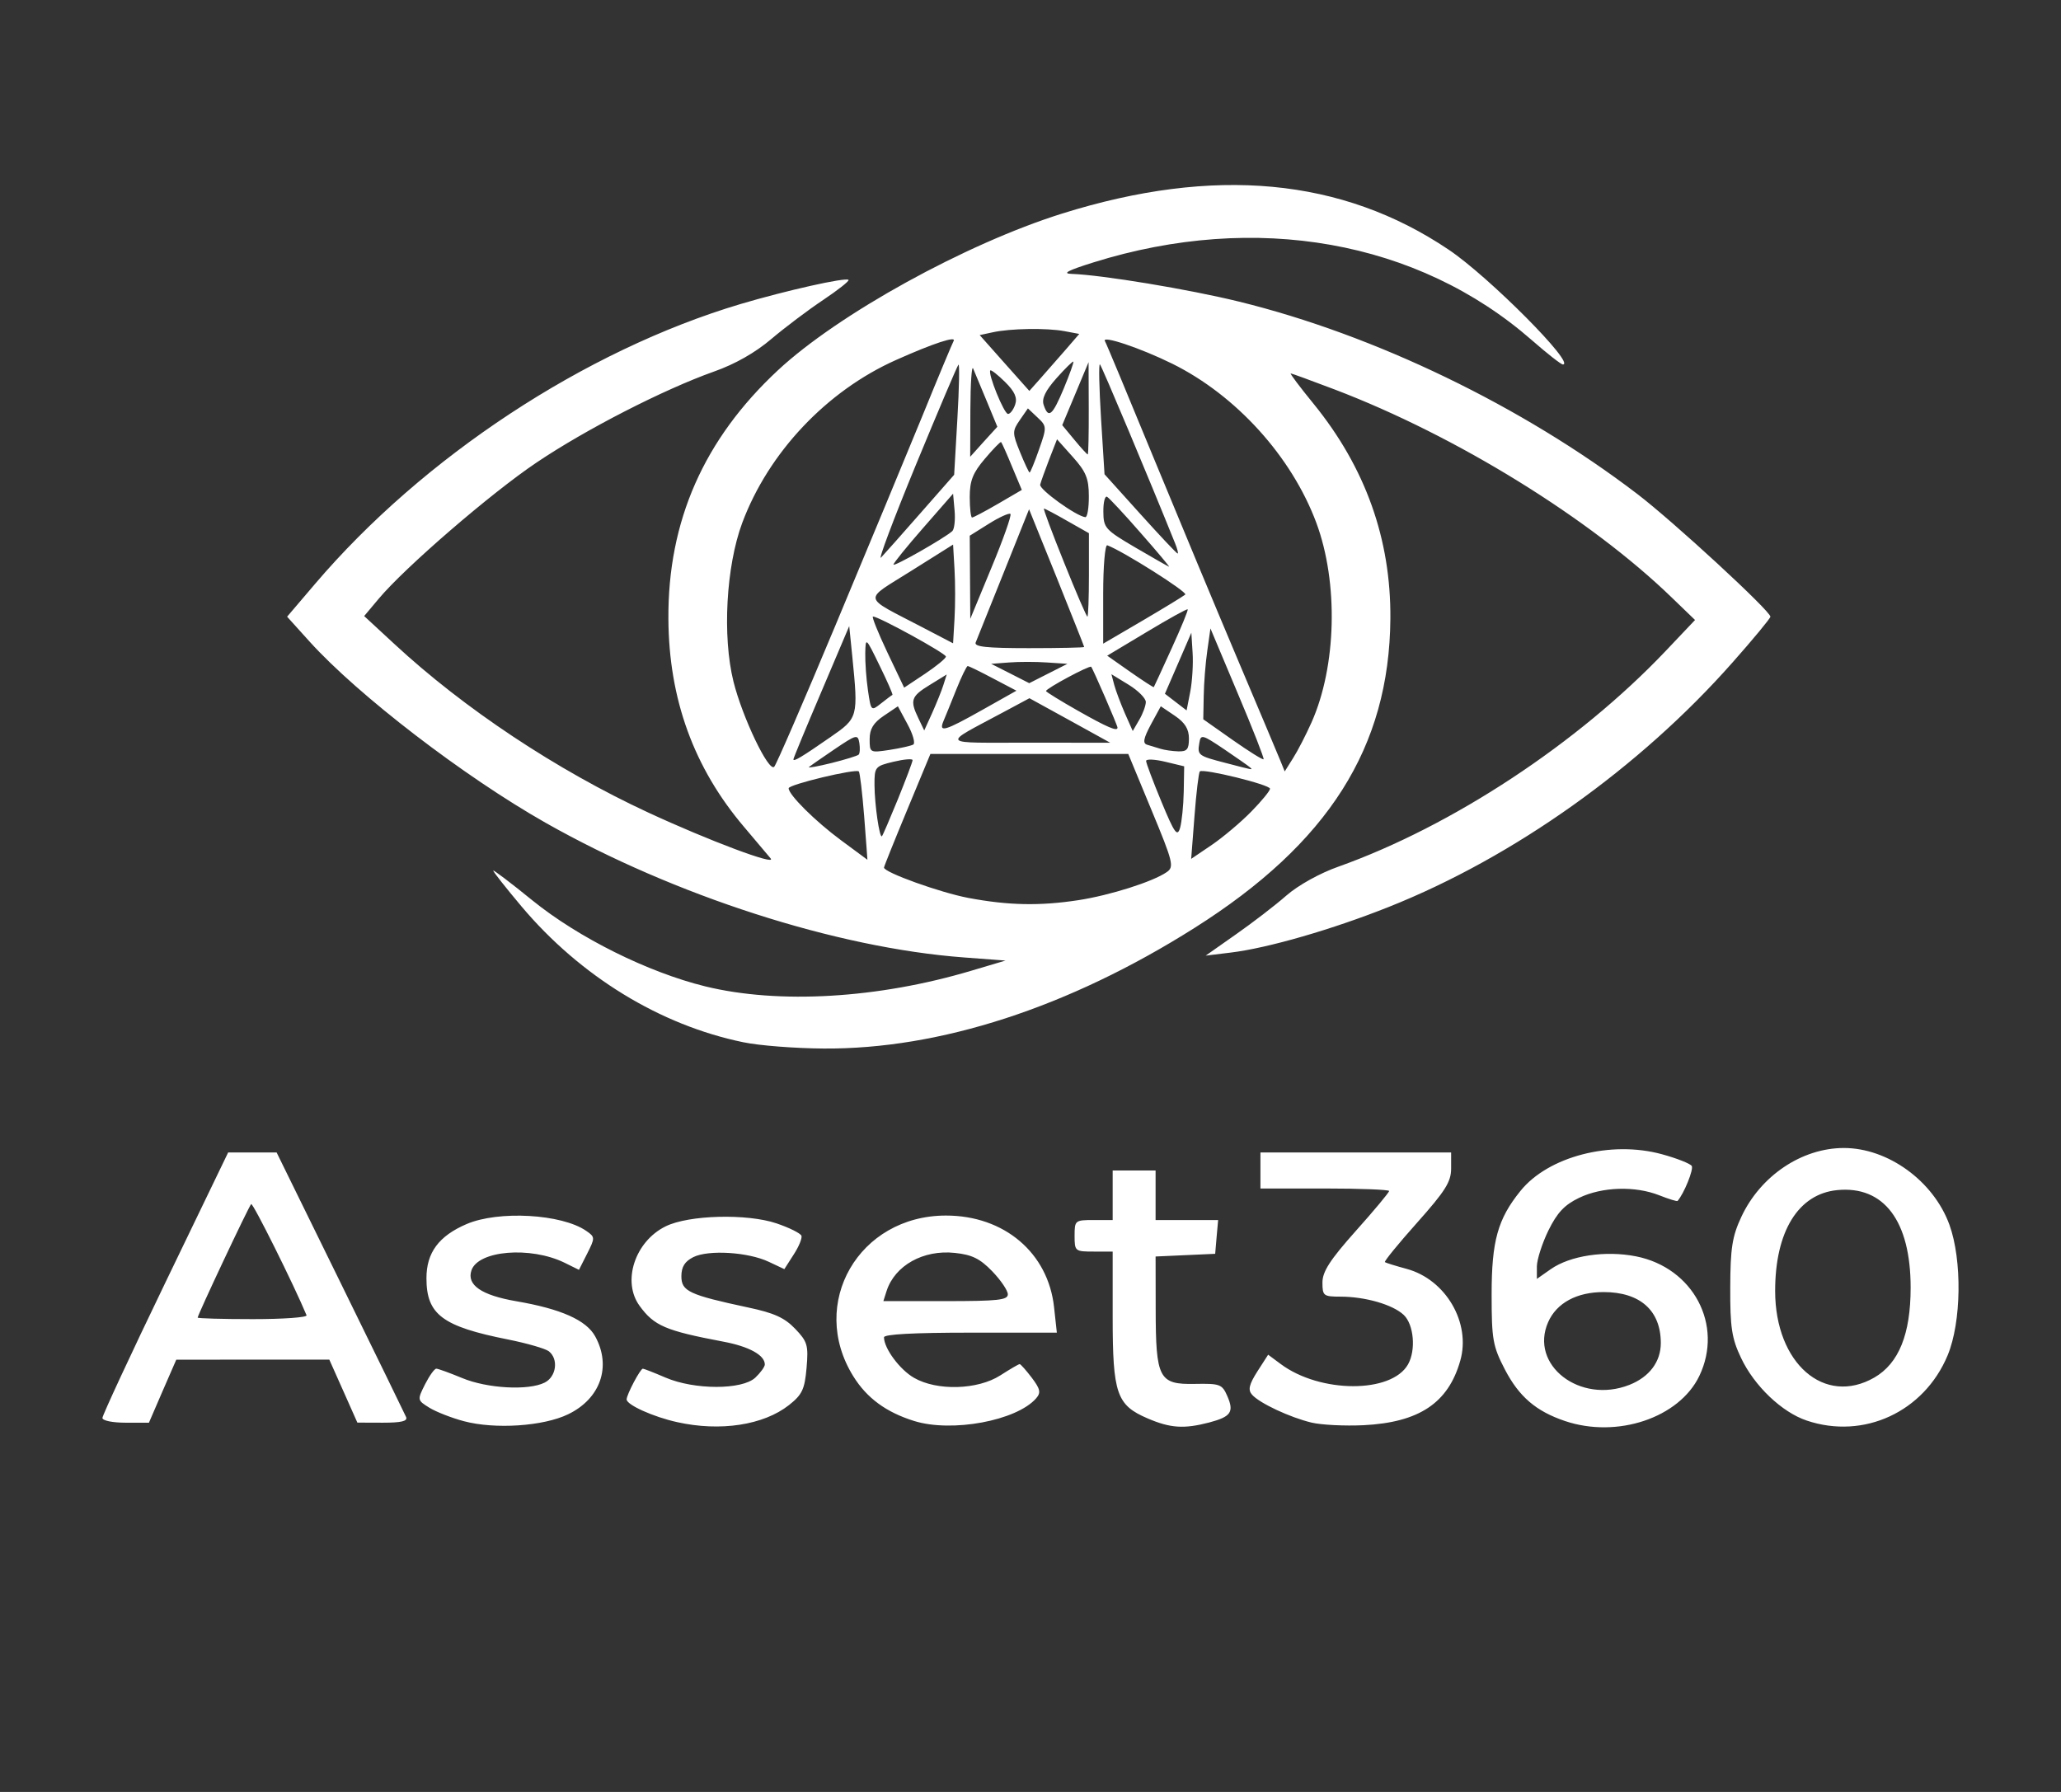 <svg version="1.2" xmlns="http://www.w3.org/2000/svg" viewBox="0 0 230 200" width="230" height="200">
	<rect x="0" y="0" width="230" height="200" fill="#333333" stroke="none"/>
	<style>
		.s0 { fill: #ffffff } 
	</style>
	<g id="layer1">
		<path id="path1" class="s0" d="m51.76 158.62c-1.36-0.36-3.09-1.04-3.84-1.5-1.36-0.84-1.36-0.87-0.49-2.61 0.49-0.96 1.05-1.75 1.26-1.75 0.2 0 1.49 0.47 2.87 1.04 2.79 1.17 7.42 1.43 9.23 0.51 1.3-0.66 1.56-2.62 0.46-3.49-0.39-0.3-2.43-0.89-4.52-1.31-7.37-1.46-9.14-2.79-9.14-6.85 0-2.85 1.38-4.71 4.48-6.04 3.57-1.53 10.62-1.13 13.35 0.76 0.99 0.68 1 0.77 0.11 2.53l-0.92 1.82-1.62-0.8c-3.8-1.85-9.63-1.37-10.38 0.86q-0.82 2.44 4.99 3.44c5.02 0.86 7.84 2.12 8.83 3.94 1.83 3.35 0.58 6.94-3.03 8.68-2.76 1.34-8.17 1.7-11.64 0.77zm23.82 0.11c-2.65-0.58-5.65-1.93-5.65-2.54 0-0.54 1.53-3.43 1.81-3.43 0.11 0 1.24 0.44 2.52 0.99 3.23 1.39 8.56 1.39 10.03 0.01 0.58-0.55 1.06-1.21 1.06-1.47 0-1.04-1.76-2.01-4.65-2.55-6.44-1.22-7.7-1.76-9.33-4-1.98-2.72-0.51-7.19 2.92-8.87 2.58-1.27 9.06-1.44 12.36-0.33 1.44 0.49 2.69 1.11 2.79 1.39 0.09 0.28-0.3 1.23-0.88 2.11l-1.03 1.61-1.74-0.82c-2.31-1.09-6.73-1.36-8.42-0.52-0.95 0.48-1.33 1.08-1.33 2.14 0 1.67 0.87 2.07 7.45 3.48 2.89 0.61 4.06 1.14 5.24 2.37 1.38 1.44 1.5 1.84 1.28 4.37-0.21 2.4-0.49 2.99-1.97 4.16-2.84 2.23-7.65 2.97-12.46 1.9zm26.44-0.13c-3.12-0.97-5.29-2.56-6.8-5-5.04-8.12 0.62-17.93 10.35-17.93 6.5 0 11.4 4.16 12.06 10.23l0.31 2.84h-9.65c-6.38 0-9.64 0.18-9.64 0.52 0 1.23 1.76 3.61 3.35 4.52 2.56 1.48 7.1 1.35 9.63-0.27 1.07-0.69 2.05-1.26 2.16-1.26 0.11 0 0.72 0.69 1.36 1.53 0.95 1.26 1.03 1.66 0.47 2.3-2.19 2.49-9.39 3.83-13.6 2.52zm10.45-14.14c0-0.42-0.78-1.57-1.74-2.57-1.38-1.42-2.26-1.85-4.17-2.05-3.52-0.38-6.7 1.4-7.62 4.25l-0.36 1.13h6.94c5.86 0 6.95-0.12 6.95-0.76zm15.6 13.85c-3.46-1.48-3.9-2.75-3.9-11.31v-7.31h-2.12c-2.08 0-2.13-0.04-2.13-1.76 0-1.72 0.05-1.76 2.13-1.76h2.12v-2.76-2.77h2.4 2.39v2.77 2.76h3.49 3.49l-0.17 1.89-0.16 1.88-3.32 0.15-3.33 0.15 0.01 5.88c0.01 7.75 0.36 8.42 4.37 8.34 2.81-0.05 3.04 0.03 3.62 1.35 0.78 1.79 0.42 2.31-2.03 2.96-2.81 0.73-4.32 0.63-6.86-0.46zm18.3 0.47c-2.42-0.58-5.82-2.17-6.65-3.12-0.47-0.53-0.33-1.13 0.59-2.58l1.21-1.88 1.4 1.04c4.4 3.28 12.37 3.3 14.21 0.04 0.9-1.59 0.65-4.45-0.48-5.52-1.22-1.15-4.29-2.04-7.08-2.04-1.88 0-1.99-0.1-1.99-1.58 0-1.21 0.84-2.52 3.72-5.75 2.05-2.29 3.72-4.3 3.72-4.46 0-0.15-3.23-0.28-7.18-0.28h-7.18v-2.01-2.01h10.64 10.64v1.79c0 1.49-0.65 2.51-3.8 6.05-2.09 2.34-3.7 4.32-3.59 4.4 0.11 0.08 1.2 0.42 2.42 0.75 4.37 1.18 7.2 6.02 5.99 10.25-1.34 4.72-4.59 6.89-10.8 7.2-2.08 0.1-4.69-0.03-5.79-0.29zm28.27-0.18c-3.23-1.09-5.12-2.72-6.69-5.73-1.36-2.62-1.49-3.36-1.49-8.41 0-5.95 0.68-8.4 3.21-11.53 3.1-3.86 10.1-5.67 15.81-4.1 1.65 0.45 3.13 1.04 3.31 1.3 0.24 0.37-0.86 3.09-1.58 3.91-0.06 0.07-0.98-0.21-2.04-0.63-2.71-1.07-6.38-0.95-8.94 0.28-1.63 0.78-2.45 1.65-3.43 3.64-0.7 1.44-1.28 3.24-1.29 4.01v1.4l1.54-1.08c2.17-1.52 6.08-2.11 9.51-1.44 6.4 1.26 9.8 7.67 7.08 13.35-2.25 4.68-9.17 7-15 5.03zm7.19-4.03c2.23-0.88 3.51-2.58 3.51-4.67 0-3.63-2.31-5.69-6.39-5.69-2.99 0-5.24 1.22-6.18 3.35-2.12 4.79 3.55 9.18 9.06 7.01zm19.79 3.98c-2.77-0.93-5.85-3.86-7.33-7-1.03-2.16-1.22-3.4-1.2-7.84 0.01-4.4 0.22-5.72 1.24-7.9 2.14-4.58 6.74-7.67 11.42-7.68 4.94-0.01 10.03 3.69 11.8 8.57 1.43 3.95 1.34 10.86-0.2 14.57-2.63 6.31-9.36 9.43-15.73 7.28zm7.55-4.8c2.73-1.58 4.05-4.84 4.05-10.04 0-7.43-2.98-11.39-8.19-10.88-4.35 0.42-6.94 4.62-6.93 11.28 0.01 8.06 5.5 12.84 11.07 9.64zm-197.74 4.51c0-0.29 3.15-7.08 7.01-15.08l7.02-14.55h2.71 2.7l7.09 14.45c3.9 7.95 7.21 14.73 7.36 15.08 0.19 0.46-0.53 0.63-2.59 0.63l-2.85-0.01-1.56-3.51-1.57-3.52h-8.54l-8.54 0.01-1.53 3.51-1.52 3.52h-2.6c-1.46 0-2.59-0.23-2.59-0.53zm22.78-11.46c-1.41-3.39-5.99-12.59-6.18-12.41-0.27 0.25-5.97 12.36-5.97 12.67 0 0.09 2.77 0.17 6.16 0.17 3.39 0 6.08-0.19 5.99-0.43zm48.75-30.47c-9.3-1.91-18.2-7.37-24.76-15.16-1.74-2.07-3.16-3.87-3.16-4 0-0.12 1.97 1.37 4.38 3.33 5.15 4.17 12.89 8.02 19.28 9.59 8.21 2.01 19.32 1.36 29.74-1.76l3.77-1.12-4.66-0.35c-14.2-1.06-32.29-6.89-46.65-15.02-9.12-5.17-20.92-14.23-26.35-20.23l-2.51-2.78 3.11-3.65c12.09-14.19 30.12-26.06 47.47-31.24 5.05-1.5 11.75-3.01 12.07-2.7 0.12 0.11-1.16 1.12-2.83 2.24-1.68 1.12-4.29 3.09-5.8 4.37-1.76 1.5-4.04 2.8-6.38 3.62-5.62 2-14.29 6.44-19.81 10.16-5.09 3.42-14.68 11.7-17.61 15.2l-1.62 1.93 3.34 3.09c7.82 7.25 18.11 14.08 28.34 18.83 6.77 3.14 14.4 6 13.68 5.13-0.27-0.33-1.61-1.92-2.97-3.52-5.6-6.59-8.39-14.26-8.44-23.22-0.07-10.91 3.96-20.05 12.22-27.74 6.73-6.27 20.97-14.12 31.71-17.49 16.98-5.32 31.24-3.99 43.15 4.03 4.48 3.01 14.22 12.81 12.74 12.81-0.2 0-1.76-1.22-3.46-2.71-12.72-11.13-30.8-14.34-48.9-8.69-2.88 0.9-3.57 1.26-2.46 1.29 3.4 0.12 13.04 1.71 18.66 3.09 15.15 3.71 31.63 11.67 44.46 21.47 4 3.05 14.86 13.06 14.86 13.7 0 0.18-1.89 2.47-4.21 5.09-10.37 11.75-24.41 21.74-38.34 27.29-6.32 2.52-13.53 4.61-17.68 5.11l-2.79 0.34 3.37-2.37c1.86-1.3 4.4-3.25 5.64-4.34 1.32-1.15 3.73-2.49 5.8-3.22 12.71-4.53 26.75-13.78 36.52-24.07l3.28-3.46-2.58-2.49c-9.14-8.85-24.07-18.07-37.64-23.24-2.58-0.98-4.79-1.79-4.9-1.79-0.12 0 1.03 1.53 2.55 3.39q8.68 10.67 8.57 24c-0.12 14.34-6.91 25.05-21.86 34.5-14.03 8.87-28.43 13.55-41.38 13.46-3.18-0.02-7.21-0.33-8.96-0.7zm37.38-15.86c3.52-0.54 8.32-2.06 9.86-3.13 0.85-0.58 0.72-1.1-1.69-6.91l-2.6-6.28h-11.04-11.04l-2.59 6.24c-1.43 3.44-2.59 6.33-2.59 6.44 0 0.54 6.26 2.79 9.42 3.39 4.48 0.84 7.95 0.91 12.27 0.25zm-23.9-9.33c-0.21-2.65-0.48-4.92-0.6-5.04-0.35-0.33-7.83 1.46-7.83 1.88 0 0.73 2.96 3.67 5.84 5.8 1.61 1.2 2.94 2.18 2.95 2.18 0.01 0-0.16-2.17-0.36-4.82zm43.2-0.56c1.15-1.17 2.09-2.32 2.09-2.55 0-0.45-7.45-2.28-7.83-1.93-0.13 0.12-0.4 2.36-0.6 4.99l-0.37 4.77 2.32-1.57c1.27-0.87 3.25-2.54 4.39-3.71zm-39.43-1.4c0.89-2.2 1.63-4.15 1.63-4.34 0-0.18-0.96-0.1-2.13 0.18-2.05 0.49-2.13 0.58-2.12 2.59 0.01 2.18 0.56 5.98 0.83 5.72 0.09-0.08 0.89-1.95 1.79-4.15zm31.89-0.82l0.05-2.83-2.12-0.51c-1.17-0.28-2.13-0.32-2.13-0.09 0 0.23 0.77 2.28 1.71 4.55 1.46 3.52 1.77 3.96 2.08 2.93 0.19-0.67 0.38-2.49 0.41-4.05zm-38.88-18.53c3.52-8.43 7.89-18.95 9.7-23.37 1.8-4.43 3.38-8.19 3.49-8.38 0.42-0.64-2.24 0.23-6.44 2.11-7.74 3.46-14.21 10.33-17.14 18.17-1.8 4.85-2.23 12.64-0.98 17.7 0.99 3.99 3.94 10.16 4.55 9.52 0.23-0.23 3.3-7.32 6.82-15.75zm2.6 14.4c0.14-0.14 0.17-0.72 0.08-1.3-0.17-1-0.32-0.96-2.78 0.7-1.43 0.97-2.71 1.86-2.85 1.99-0.13 0.12 1-0.08 2.53-0.46 1.52-0.38 2.88-0.8 3.02-0.93zm50.54-3.6c2.79-6.25 3.02-15.59 0.54-22.27-2.75-7.39-8.95-14.24-16.09-17.77-3.55-1.75-7.94-3.22-7.5-2.51 0.12 0.18 2.54 5.99 5.38 12.9 2.85 6.91 7.09 17.09 9.43 22.62 2.34 5.53 4.48 10.6 4.75 11.27l0.5 1.23 0.93-1.48c0.52-0.81 1.44-2.6 2.06-3.99zm-6.86 5.02c-0.16-0.15-1.45-1.05-2.88-2.02-2.47-1.66-2.62-1.7-2.78-0.7-0.23 1.36-0.14 1.43 2.92 2.22 3.21 0.84 3.07 0.81 2.74 0.5zm-46.84-3.37c3.11-2.15 3.13-2.22 2.45-9.04l-0.34-3.36-3.11 7.33c-1.72 4.03-3.12 7.42-3.12 7.54 0 0.3 0.92-0.25 4.12-2.47zm45.46-4.91l-3.04-7.23-0.35 2.48c-0.2 1.37-0.38 3.65-0.4 5.07l-0.05 2.59 3.28 2.31c1.81 1.27 3.36 2.24 3.45 2.15 0.09-0.08-1.21-3.4-2.89-7.37zm-36.2 5.73c0.24-0.14-0.04-1.16-0.64-2.26l-1.08-2.01-1.57 1.06c-1.16 0.78-1.58 1.47-1.58 2.6 0 1.52 0.02 1.54 2.21 1.21 1.22-0.19 2.41-0.46 2.66-0.6zm30.76-0.67c0-1.06-0.44-1.77-1.57-2.54l-1.57-1.06-1.11 2.04c-0.82 1.54-0.93 2.09-0.42 2.25 0.38 0.11 1.04 0.31 1.48 0.45 0.44 0.14 1.34 0.27 2 0.29 0.98 0.03 1.19-0.23 1.19-1.43zm-13.29-2.02l-4.51-2.48-2.93 1.57c-6.97 3.74-7.27 3.39 2.91 3.39l9.04 0.01zm-14.11-3.96l0.37-1.17-1.9 1.17c-2.08 1.27-2.23 1.71-1.26 3.72l0.65 1.36 0.89-1.96c0.48-1.08 1.05-2.48 1.25-3.12zm4.35 2.78l3.8-2.14-2.61-1.37c-1.43-0.76-2.7-1.38-2.83-1.38-0.12 0-0.7 1.19-1.28 2.64-0.58 1.45-1.22 3.04-1.43 3.52-0.54 1.3 0.14 1.1 4.35-1.27zm15.08 1.98c0-0.25-2.75-6.59-2.94-6.79-0.19-0.18-5.04 2.42-5.04 2.71 0 0.09 1.61 1.09 3.59 2.21 3.27 1.85 4.39 2.33 4.39 1.87zm3.16-2.85c0.01-0.41-0.85-1.28-1.91-1.93l-1.93-1.18 0.32 1.21c0.18 0.66 0.72 2.09 1.19 3.17l0.87 1.96 0.72-1.24c0.4-0.68 0.73-1.57 0.74-1.99zm-28.28-0.8c0.08-0.03-0.56-1.5-1.43-3.27-1.54-3.17-1.56-3.19-1.6-1.4-0.02 1 0.11 2.87 0.3 4.16 0.34 2.32 0.35 2.34 1.46 1.46 0.62-0.49 1.19-0.92 1.27-0.95zm33.5-4.7l-0.14-2.24-1.47 3.4-1.48 3.41 1.21 0.93 1.21 0.93 0.41-2.1c0.22-1.15 0.34-3.1 0.26-4.33zm-27.53 0.42c0-0.35-7.5-4.47-8.14-4.47-0.16 0 0.56 1.79 1.59 3.97l1.89 3.97 2.33-1.55c1.28-0.86 2.33-1.72 2.33-1.92zm25.19-0.91c1.06-2.32 1.87-4.29 1.79-4.36-0.08-0.08-2.13 1.06-4.56 2.52l-4.42 2.65 2.56 1.8c1.42 0.99 2.6 1.76 2.64 1.71 0.04-0.05 0.93-1.99 1.99-4.32zm-13.9 1.57c-1.25-0.09-3.17-0.09-4.26 0l-1.98 0.15 2.13 1.08 2.12 1.08 2.13-1.08 2.13-1.08zm4.14-1.73c0-0.07-1.39-3.55-3.07-7.75l-3.08-7.62-2.85 7.12c-1.58 3.92-2.97 7.4-3.11 7.75-0.18 0.48 1.22 0.63 5.93 0.63 3.4 0 6.18-0.06 6.18-0.13zm-14.47-8.67l-0.16-2.76-4.71 2.96c-5.38 3.39-5.52 2.72 1.26 6.26l3.45 1.8 0.16-2.74c0.09-1.52 0.09-4 0-5.52zm25.75 2.82c0.31-0.26-6.95-4.85-8.7-5.5-0.25-0.09-0.46 2.34-0.46 5.41v5.57l4.39-2.57c2.42-1.42 4.56-2.73 4.77-2.91zm-19.51-9c-0.14-0.13-1.22 0.35-2.4 1.09l-2.14 1.34 0.03 4.64 0.03 4.64 2.37-5.73c1.31-3.15 2.26-5.84 2.11-5.98zm8.76 6.81v-4.66l-2.42-1.37c-1.32-0.76-2.5-1.38-2.6-1.38-0.1 0 0.91 2.71 2.25 6.03 1.33 3.32 2.5 6.03 2.6 6.03 0.09 0 0.17-2.09 0.17-4.65zm-15.25-4.89c0.23-0.21 0.35-1.24 0.26-2.28l-0.17-1.9-3.32 3.8c-1.83 2.09-3.33 3.94-3.33 4.11 0 0.29 5.62-2.9 6.56-3.73zm21.04 0.22c-1.82-2.09-3.52-3.91-3.76-4.05-0.24-0.14-0.43 0.6-0.42 1.65 0.01 1.82 0.2 2.03 3.59 4.02 1.97 1.15 3.65 2.11 3.74 2.13 0.1 0.02-1.32-1.67-3.15-3.75zm-24.58-2.24l3.75-4.27 0.36-6.26c0.2-3.45 0.25-6.16 0.12-6.03-0.13 0.12-2.27 5.18-4.77 11.23-2.49 6.05-4.23 10.69-3.87 10.3 0.36-0.38 2.35-2.62 4.41-4.97zm28.41 3.39c-2.94-7.31-8.18-19.78-8.39-19.98-0.15-0.13-0.09 2.57 0.12 6.01l0.39 6.25 3.99 4.43c2.19 2.43 4.06 4.42 4.17 4.42 0.1 0-0.03-0.51-0.28-1.13zm-19.75-4.43l2.64-1.54-1.09-2.6c-0.59-1.44-1.14-2.67-1.22-2.74-0.07-0.07-0.89 0.77-1.81 1.86-1.34 1.57-1.69 2.45-1.69 4.27 0 1.26 0.12 2.29 0.26 2.29 0.14 0 1.45-0.69 2.91-1.54zm10.12-0.85c0-1.96-0.32-2.73-1.78-4.36l-1.77-1.98-0.87 2.23c-0.47 1.23-0.93 2.5-1.01 2.83-0.13 0.53 4.03 3.53 5.04 3.63 0.22 0.02 0.4-1.03 0.39-2.35zm-5.56-5.2c0.88-2.49 0.88-2.6-0.17-3.58l-1.07-1.01-0.9 1.3c-0.85 1.23-0.85 1.44 0.02 3.58 0.51 1.25 0.99 2.28 1.07 2.28 0.08 0 0.56-1.16 1.05-2.57zm-5.85-5.44c-0.66-1.59-1.33-3.21-1.5-3.6-0.16-0.39-0.3 1.67-0.31 4.57l-0.02 5.28 1.51-1.68 1.52-1.67zm11.4 0.84l-0.02-5.15-1.47 3.52-1.47 3.51 1.36 1.64c0.74 0.9 1.41 1.63 1.49 1.63 0.07 0 0.12-2.32 0.11-5.15zm-8.21-0.42c0.26-0.76-0.06-1.46-1.12-2.51-0.81-0.8-1.55-1.38-1.65-1.3-0.32 0.31 1.53 4.86 1.97 4.86 0.25 0 0.61-0.48 0.8-1.05zm5.43-1.81c0.65-1.57 1.13-2.91 1.06-2.98-0.07-0.06-0.92 0.77-1.89 1.86-1.23 1.39-1.66 2.28-1.42 2.98 0.53 1.57 0.97 1.2 2.25-1.86zm0.14-4.24l1.58-1.83-1.65-0.31c-1.99-0.37-6.03-0.31-8.02 0.13l-1.44 0.31 2.77 3.12 2.77 3.11 1.2-1.35c0.67-0.75 1.92-2.18 2.79-3.18z"/>
	</g>
</svg>